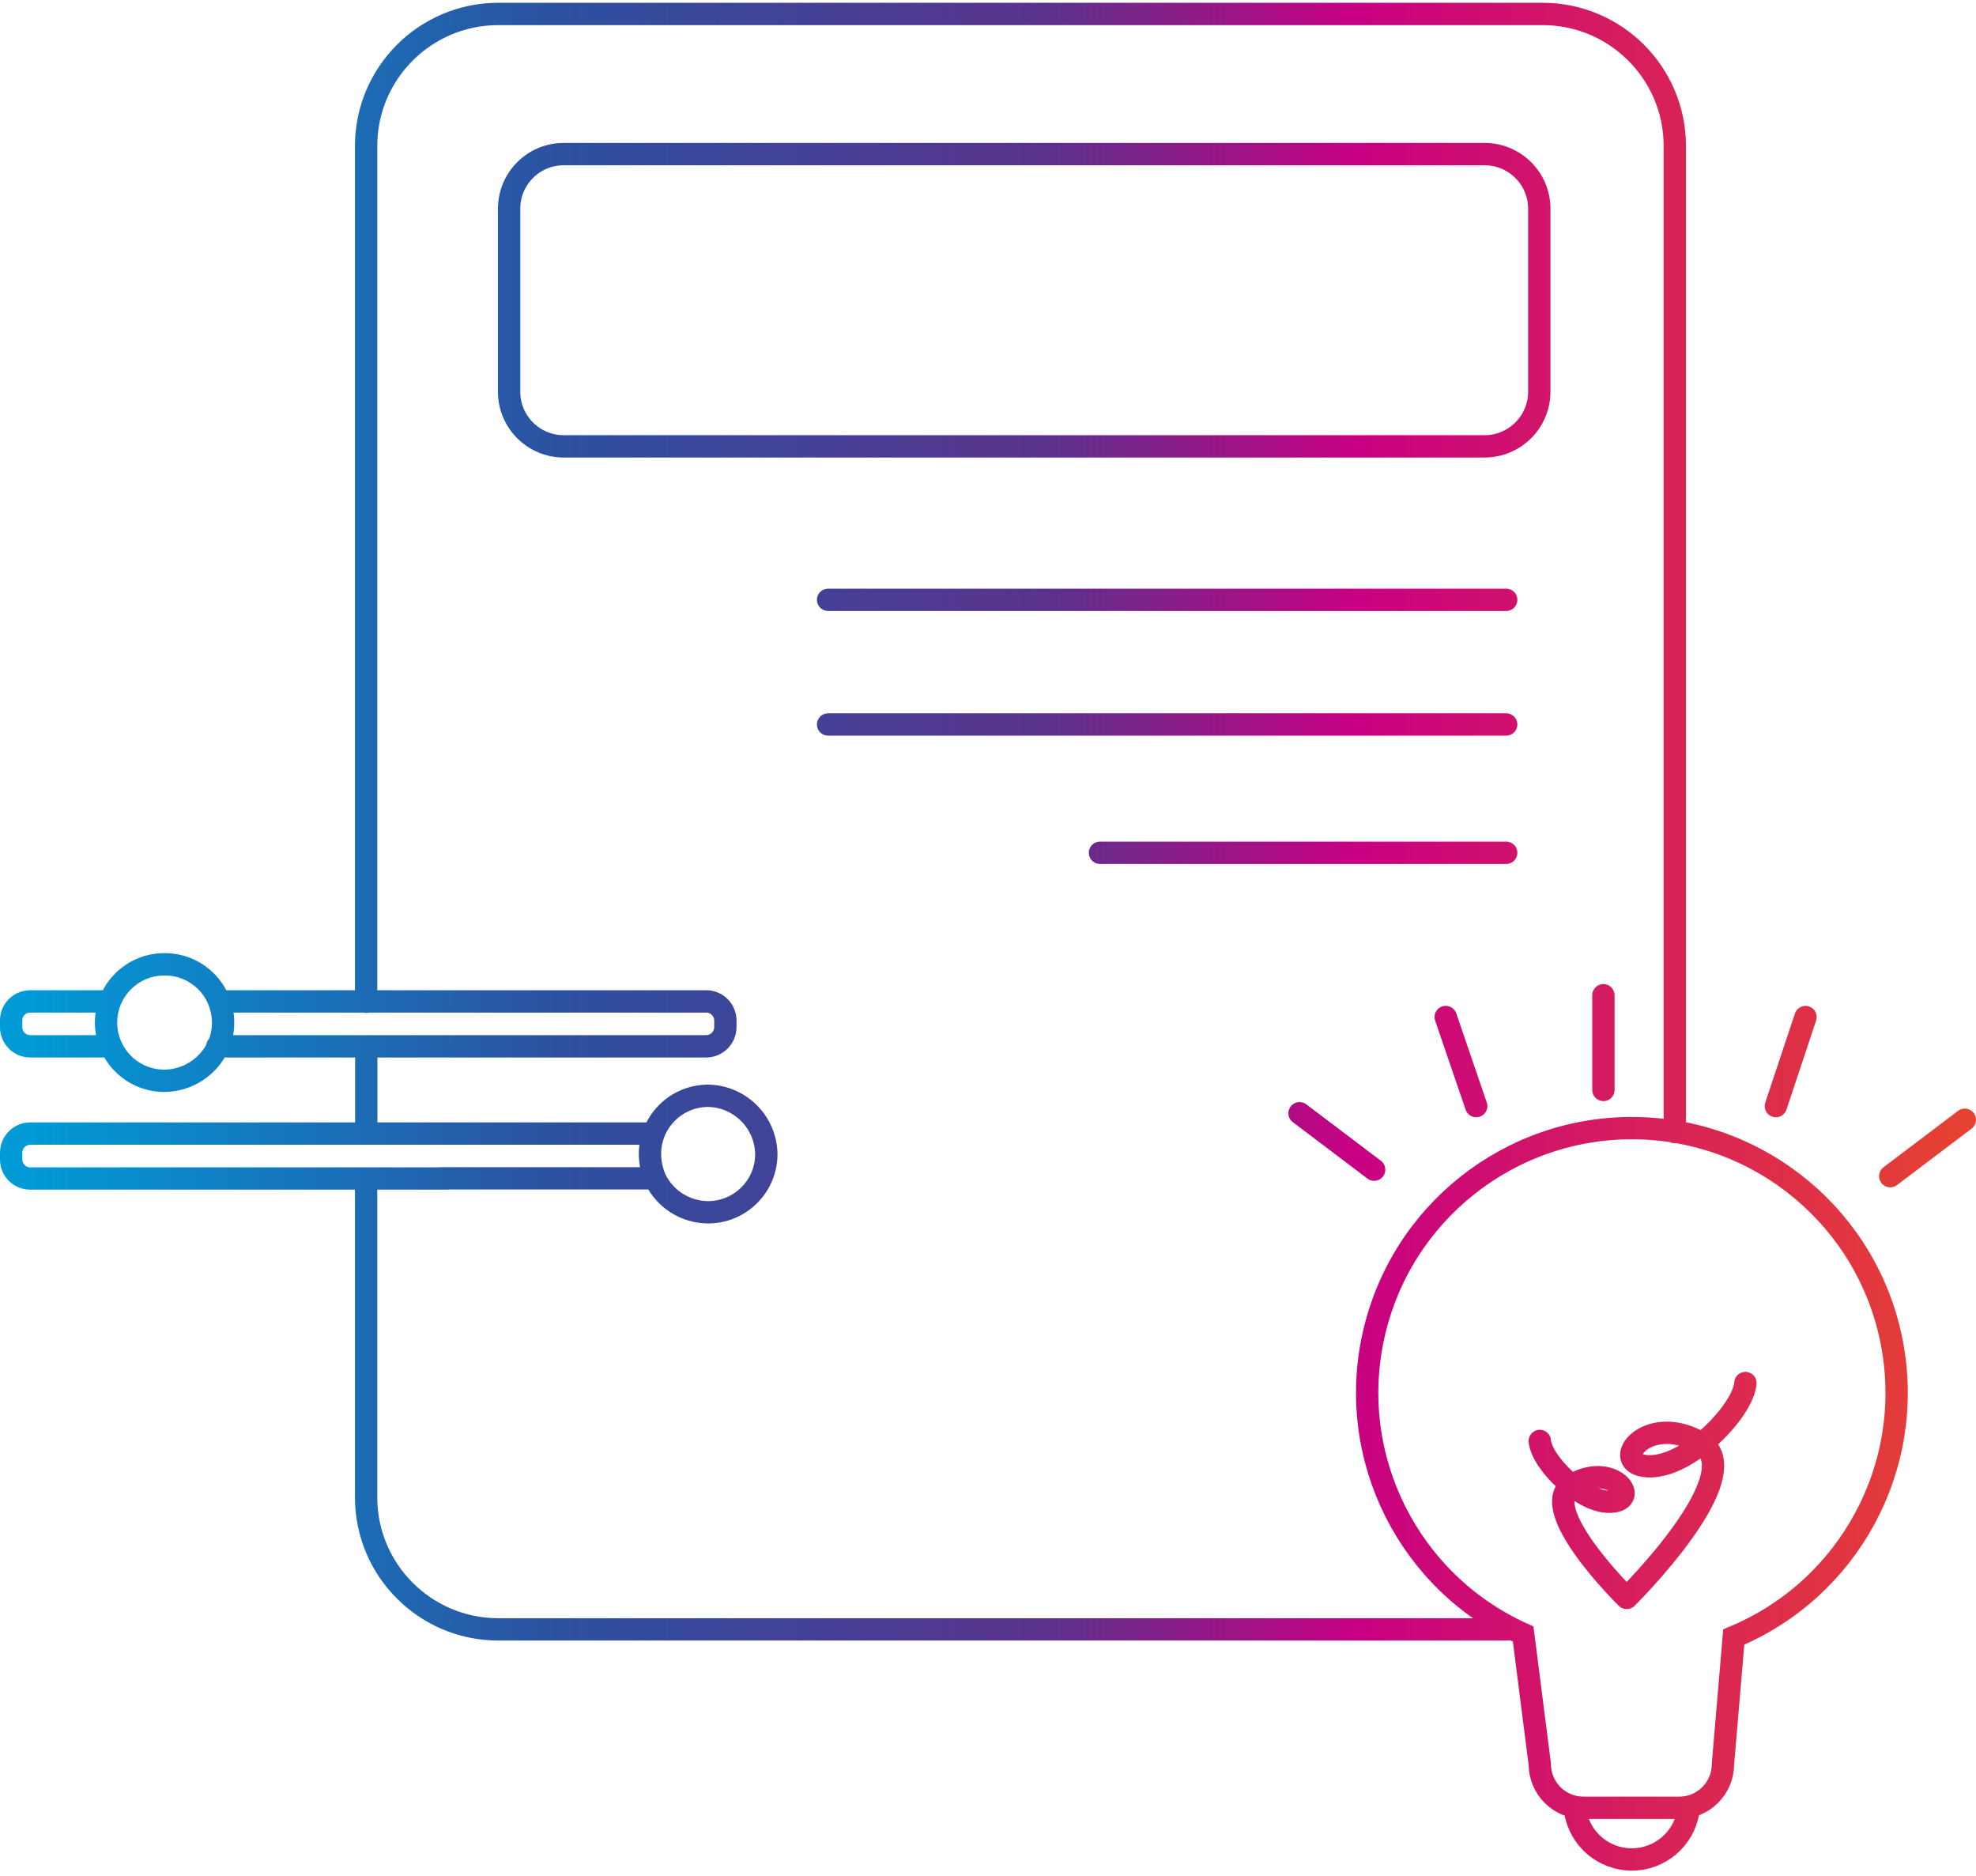 <svg xmlns="http://www.w3.org/2000/svg" xmlns:xlink="http://www.w3.org/1999/xlink" width="177px" height="168px" viewBox="0 0 177 168"><title>HubSpot_Icons-02</title><defs><linearGradient x1="-0.359%" y1="49.98%" x2="100.362%" y2="49.98%" id="linearGradient-1"><stop stop-color="#009BD7" offset="0%"></stop><stop stop-color="#2D50A0" offset="28.043%"></stop><stop stop-color="#5A328C" offset="53%"></stop><stop stop-color="#C80082" offset="69%"></stop><stop stop-color="#E64132" offset="100%"></stop></linearGradient></defs><g id="WAS-IST-CX?" stroke="none" stroke-width="1" fill="none" fill-rule="evenodd" stroke-linecap="round"><g id="XL" transform="translate(-1032, -477)" stroke="url(#linearGradient-1)" stroke-width="2"><g id="Group-2" transform="translate(103, 352)"><g id="HubSpot_Icons-02" transform="translate(930, 126.25)"><path d="M154.301,145.356 L153.332,156.759 C153.324,158.904 151.586,160.641 149.44,160.649 L140.82,160.649 C138.674,160.641 136.936,158.904 136.928,156.759 L135.437,145.088 C125.19,140.473 119.593,129.302 122.033,118.337 C124.472,107.372 134.278,99.624 145.516,99.784 C156.753,99.944 166.335,107.967 168.461,118.997 C170.588,130.027 164.675,141.034 154.301,145.356 L154.301,145.356 Z M136.928,127.798 C137.062,129.676 140.761,133.432 143.355,133.238 C145.95,133.045 143.475,129.676 139.911,131.673 C136.346,133.671 144.712,141.854 144.712,141.854 M144.712,141.854 C144.712,141.854 156.061,130.645 151.259,127.917 C146.457,125.189 143.027,129.87 146.591,130.063 C150.156,130.257 155.151,125.13 155.345,122.611 M142.625,96.363 L142.625,87.882 M128.502,89.834 L131.231,97.808 M115.409,98.449 L122.09,103.502 M168.319,104.084 L175,99.031 M158.074,97.808 L160.729,89.834 M140.104,160.977 C140.51,163.457 142.653,165.278 145.167,165.278 C147.681,165.278 149.825,163.457 150.23,160.977 M149.022,100.134 L149.022,11.805 C149.006,5.292 143.727,0.016 137.211,0 L43.605,0 C37.089,0.016 31.81,5.292 31.794,11.805 L31.794,88.463 M31.794,104.322 L31.794,132.866 C31.81,139.379 37.089,144.654 43.605,144.671 L134.05,144.671 M38.49,88.433 L18.984,88.433 M38.877,92.457 L62.26,92.457 C63.21,92.449 63.975,91.678 63.975,90.728 L63.975,90.147 C63.975,89.2 63.208,88.433 62.26,88.433 L38.4,88.433 M18.462,92.457 L40.473,92.457 M8.754,88.433 L1.715,88.433 C1.259,88.429 0.82,88.608 0.498,88.931 C0.175,89.253 -0.004,89.691 0,90.147 L0,90.728 C-0.004,91.186 0.175,91.625 0.497,91.95 C0.819,92.275 1.258,92.457 1.715,92.457 L8.456,92.457 M38.46,104.277 L57.518,104.277 M39.489,100.268 L1.715,100.268 C1.258,100.268 0.819,100.45 0.497,100.775 C0.175,101.1 -0.004,101.54 0,101.997 L0,102.578 C-0.004,103.034 0.175,103.472 0.498,103.795 C0.82,104.117 1.259,104.296 1.715,104.292 L39.116,104.292 M57.339,100.268 L38.937,100.268 M13.72,85.109 C10.837,85.109 8.5,87.445 8.5,90.326 C8.5,93.207 10.837,95.543 13.72,95.543 C15.778,95.527 17.645,94.333 18.522,92.472 C18.827,91.803 18.985,91.076 18.984,90.341 C18.988,88.947 18.434,87.609 17.445,86.626 C16.456,85.644 15.114,85.097 13.72,85.109 L13.72,85.109 Z M62.439,96.884 C59.563,96.884 57.228,99.211 57.22,102.086 C57.227,102.861 57.389,103.626 57.697,104.337 C58.576,106.156 60.418,107.314 62.439,107.318 C65.316,107.31 67.644,104.977 67.644,102.101 C67.596,99.246 65.296,96.94 62.439,96.884 L62.439,96.884 Z M136.883,33.835 L136.883,17.439 C136.875,14.742 134.69,12.558 131.992,12.55 L49.495,12.55 C46.794,12.55 44.604,14.739 44.604,17.439 L44.604,33.835 C44.604,36.535 46.794,38.724 49.495,38.724 L131.992,38.724 C134.69,38.716 136.875,36.532 136.883,33.835 L136.883,33.835 Z M73.176,52.467 L133.916,52.467 M73.176,63.631 L133.916,63.631 M97.529,75.123 L133.916,75.123 M31.809,92.502 L31.809,100.134" id="Shape"></path></g></g></g></g></svg>